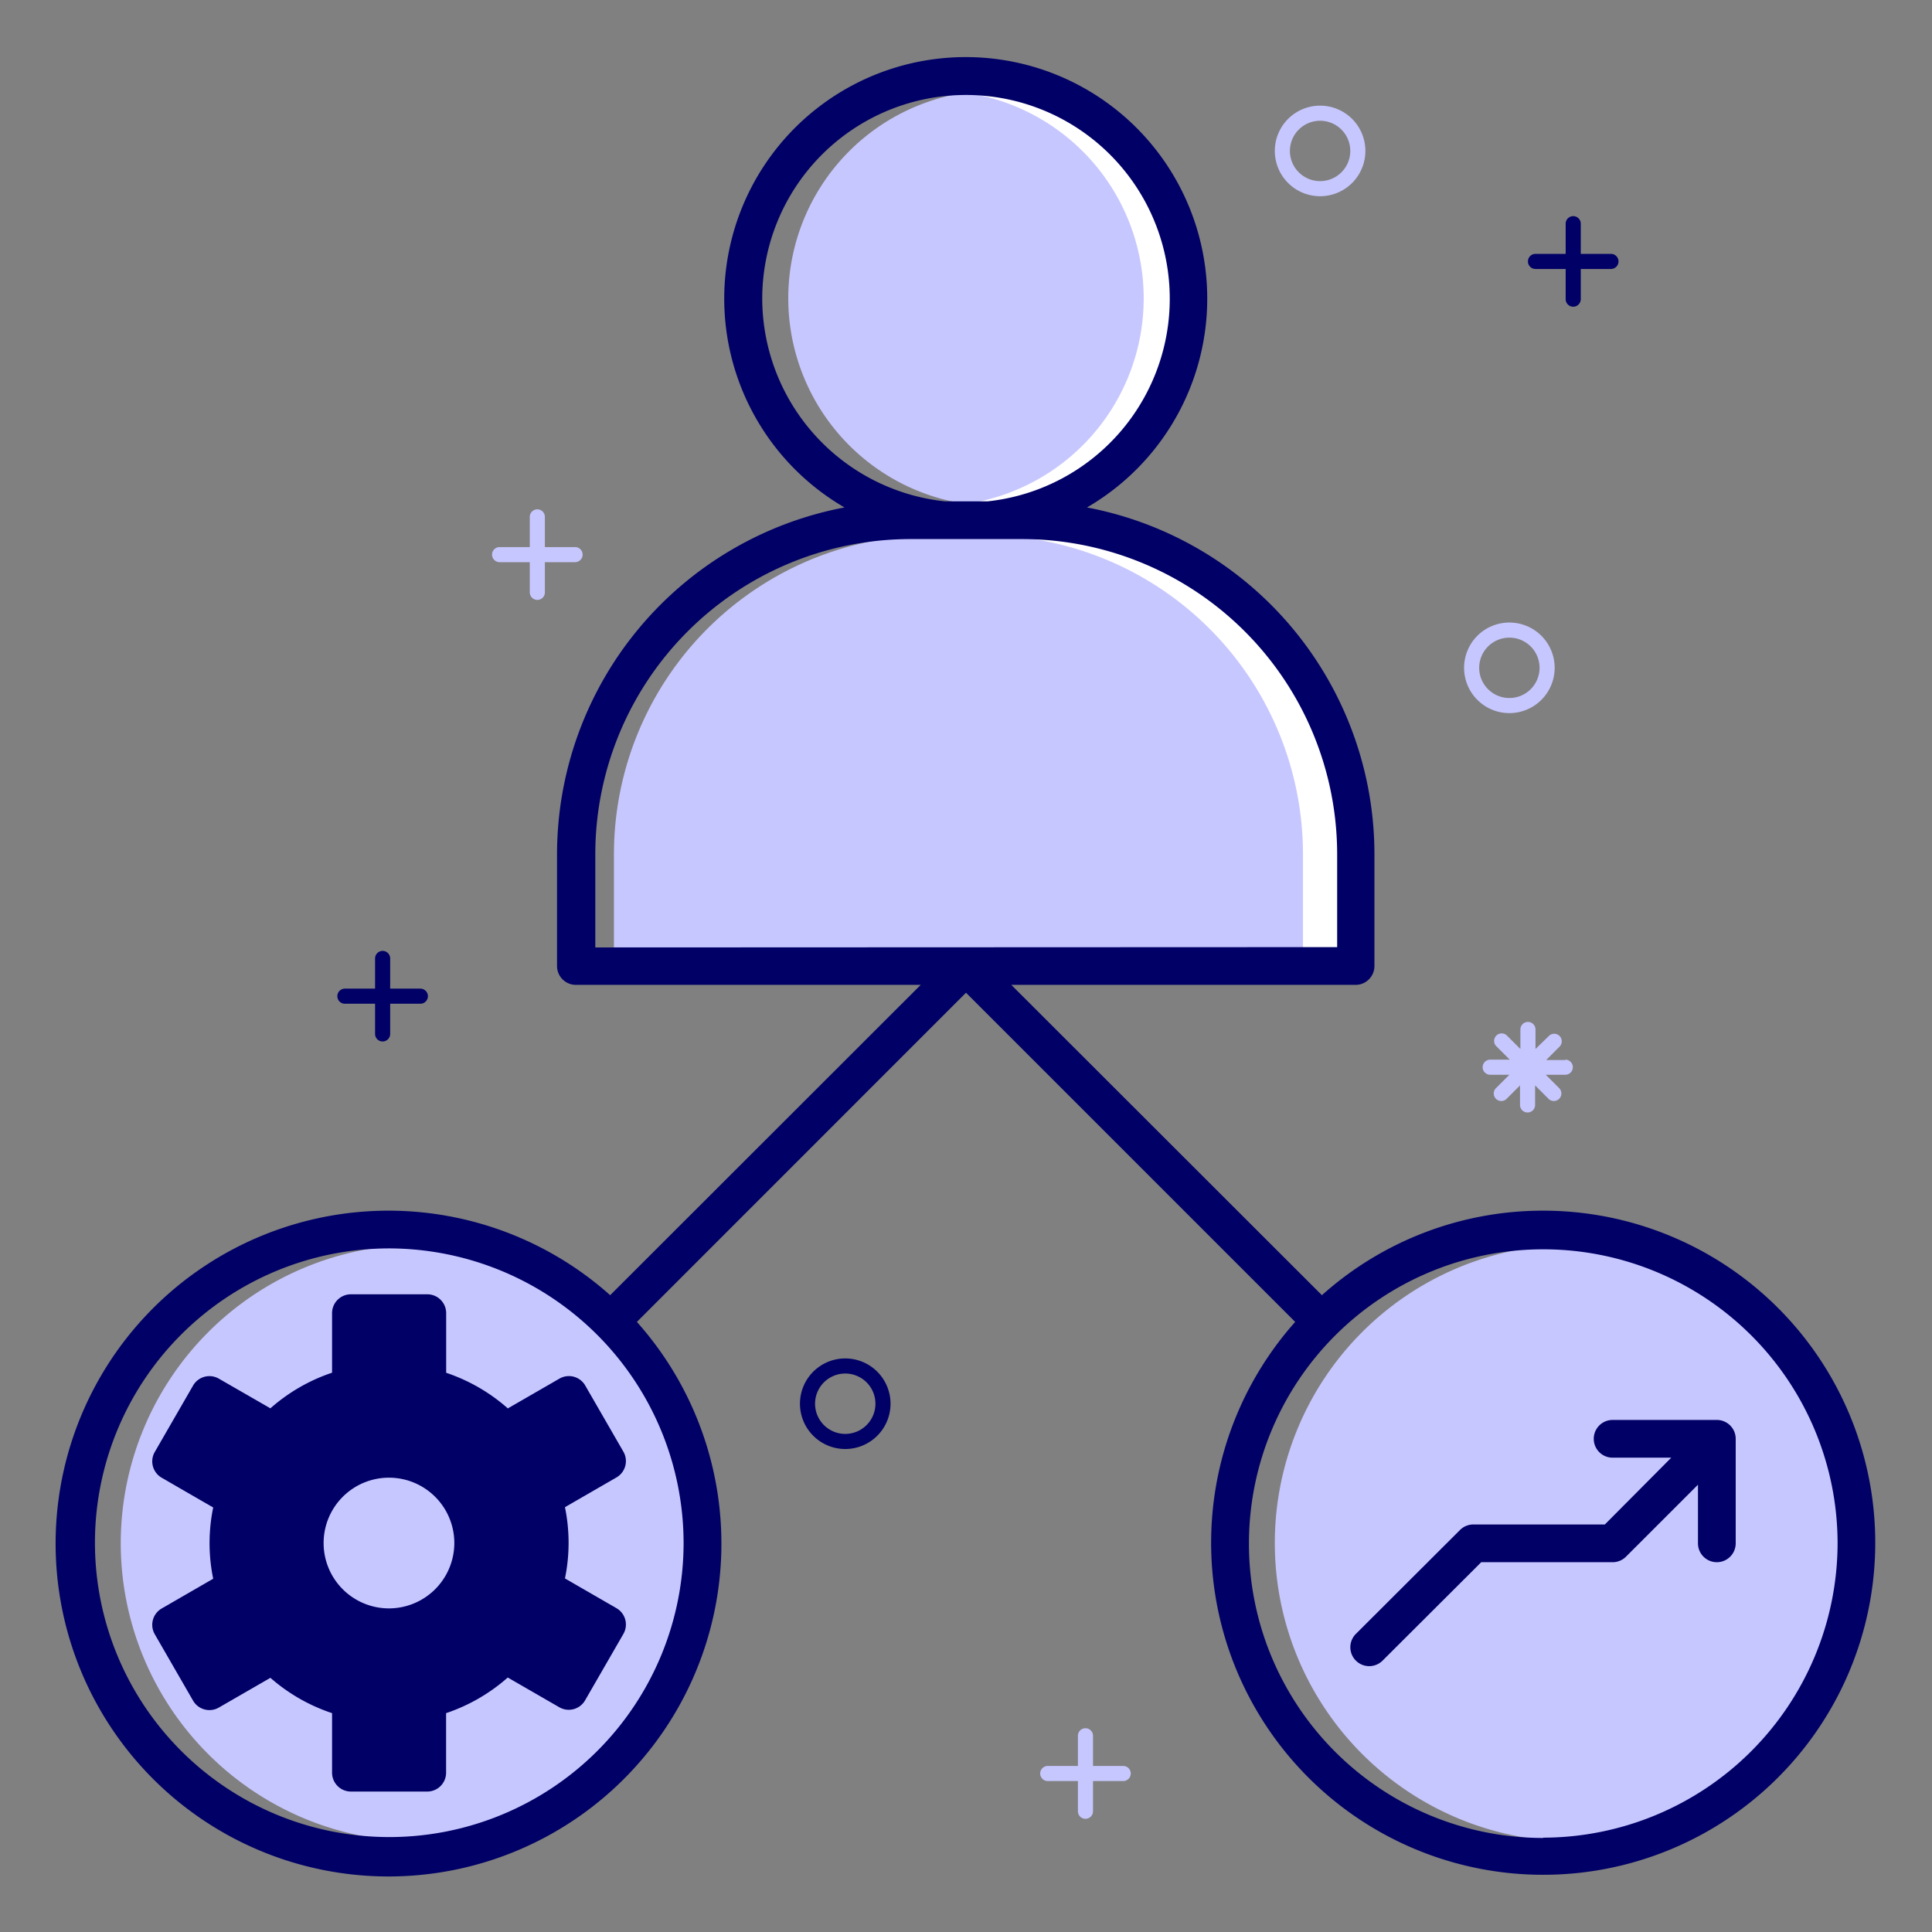 <svg data-name="Layer 1" id="Layer_1" viewBox="0 0 256 256" xmlns="http://www.w3.org/2000/svg"><rect x="0" y="0" width="256" height="256" fill="#808080" stroke="none"/><defs><style>.cls-1{fill:#40bdff;}.cls-2{fill:#2197f7;}.cls-3{fill:#effafe;}.cls-4{fill:#e4ebed;}.cls-5{fill:#fd0;}.cls-6{fill:#263238;}</style></defs><title></title><path d="M208.46,164.92A39.54,39.54,0,1,0,248,204.46,39.59,39.59,0,0,0,208.46,164.92ZM180,216.86,193.82,203a2,2,0,0,1,1.41-.59h17.62l9.81-9.81h-9a2,2,0,0,1,0-4h13.81a2,2,0,0,1,2,2v13.81a2,2,0,0,1-4,0v-9l-10.4,10.4a2,2,0,0,1-1.41.59H196.06l-13.22,13.22a2,2,0,0,1-2.83,0A2,2,0,0,1,180,216.86Z" fill="#c7c7ff" opacity="1" original-fill="#40bdff"></path><path d="M16,204.46a39.54,39.54,0,1,0,39.54-39.54A39.59,39.59,0,0,0,16,204.46Zm65.44-9.09-7.13,4.12.07.35a22.87,22.87,0,0,1,0,9.24l-.07.35,7.13,4.12a2,2,0,0,1,.73,2.73l-5.07,8.79a2,2,0,0,1-2.73.73l-7.14-4.12-.27.24a23.11,23.11,0,0,1-8,4.62l-.34.11v8.25a2,2,0,0,1-2,2H46.47a2,2,0,0,1-2-2v-8.25l-.34-.11a23.12,23.12,0,0,1-8-4.62l-.27-.24-7.14,4.12a2,2,0,0,1-2.73-.73l-5.07-8.79a2,2,0,0,1,.73-2.73l7.13-4.12-.07-.35a22.87,22.87,0,0,1,0-9.24l.07-.35-7.13-4.12a2,2,0,0,1-.73-2.73L26,183.85a2,2,0,0,1,2.73-.73l7.14,4.12.27-.24a23.08,23.08,0,0,1,8-4.62l.34-.11V174a2,2,0,0,1,2-2H56.61a2,2,0,0,1,2,2v8.25l.34.11A23.08,23.08,0,0,1,67,187l.27.24,7.14-4.12a2,2,0,0,1,2.73.73l5.07,8.79A2,2,0,0,1,81.44,195.37Z" fill="#c7c7ff" opacity="1" original-fill="#40bdff"></path><path d="M55.54,164.92a39.69,39.69,0,0,0-5,.33,39.53,39.53,0,0,1,0,78.43,39.54,39.54,0,1,0,5-78.75Z" fill="#c7c7ff" opacity="1" original-fill="#2197f7"></path><path d="M208.46,164.92a39.69,39.69,0,0,0-5,.33,39.53,39.53,0,0,1,0,78.43,39.54,39.54,0,1,0,5-78.75Z" fill="#c7c7ff" opacity="1" original-fill="#2197f7"></path><path d="M134.87,66.92h0a27.55,27.55,0,1,0-5.74,0Z" fill="#c7c7ff" opacity="1" original-fill="#effafe"></path><path d="M81.35,113.16V126h99.31V113.16a42.28,42.28,0,0,0-42.23-42.23H123.58A42.28,42.28,0,0,0,81.35,113.16Z" fill="#c7c7ff" opacity="1" original-fill="#effafe"></path><path d="M132,12a27.63,27.63,0,0,0-4,.29,27.53,27.53,0,0,1,0,54.48l1.14.15h5.74A27.54,27.54,0,0,0,132,12Z" fill="#ffffff" opacity="1" original-fill="#e4ebed"></path><path d="M138.42,70.92h-8a42.28,42.28,0,0,1,42.23,42.23V126h8V113.16A42.28,42.28,0,0,0,138.42,70.92Z" fill="#ffffff" opacity="1" original-fill="#e4ebed"></path><path d="M51.54,195.3a9.16,9.16,0,1,0,9.16,9.16A9.17,9.17,0,0,0,51.54,195.3Z" fill="#c7c7ff" opacity="1" original-fill="#40bdff"></path><path d="M67.91,191.46a2,2,0,0,1-2.44-.35,19.23,19.23,0,0,0-9.33-5.38,2,2,0,0,1-1.52-1.94V176H48.47v7.77a2,2,0,0,1-1.52,1.94,19.23,19.23,0,0,0-9.33,5.38,2,2,0,0,1-2.44.35l-6.72-3.88-3.07,5.32,6.72,3.88a2,2,0,0,1,.92,2.29,19,19,0,0,0,0,10.78,2,2,0,0,1-.92,2.29L25.38,216l3.07,5.32,6.72-3.88a2,2,0,0,1,2.44.35,19.23,19.23,0,0,0,9.33,5.38,2,2,0,0,1,1.52,1.94v7.76h6.15v-7.76a2,2,0,0,1,1.52-1.94,19.23,19.23,0,0,0,9.33-5.38,2,2,0,0,1,2.44-.35l6.72,3.88L77.71,216,71,212.14a2,2,0,0,1-.92-2.29,19,19,0,0,0,0-10.78,2,2,0,0,1,.92-2.29l6.72-3.88-3.07-5.32Zm-3.21,13A13.16,13.16,0,1,1,51.54,191.3,13.18,13.18,0,0,1,64.7,204.46Z" fill="#000066" opacity="1" original-fill="#ffdd00"></path><path d="M204.46,160.42a43.86,43.86,0,0,0-29.3,11.2L134,130.5h45.62a2.5,2.5,0,0,0,2.5-2.5V113.16a46.8,46.8,0,0,0-38.09-45.92,32,32,0,1,0-32.13,0,46.8,46.8,0,0,0-38.09,45.92V128a2.5,2.5,0,0,0,2.5,2.5H122L80.85,171.62a44.11,44.11,0,1,0,3.54,3.54L128,131.54l43.62,43.62a44,44,0,1,0,32.84-14.74Zm-113.88,44a39,39,0,1,1-39-39A39.09,39.09,0,0,1,90.58,204.46ZM101,39.54a27,27,0,1,1,29.88,26.89h-5.69A27.07,27.07,0,0,1,101,39.54Zm-22.12,86V113.16a41.78,41.78,0,0,1,41.73-41.73h14.84a41.78,41.78,0,0,1,41.73,41.73V125.5Zm125.61,118a39,39,0,1,1,39-39A39.09,39.09,0,0,1,204.46,243.5Z" fill="#000066" opacity="1" original-fill="#263238"></path><path d="M51.54,190.8A13.66,13.66,0,1,0,65.2,204.46,13.68,13.68,0,0,0,51.54,190.8Zm0,22.32a8.66,8.66,0,1,1,8.66-8.66A8.67,8.67,0,0,1,51.54,213.12Z" fill="#000066" opacity="1" original-fill="#263238"></path><path d="M74.12,182.68l-6.83,3.94a23.69,23.69,0,0,0-8.17-4.72V174a2.5,2.5,0,0,0-2.5-2.5H46.47A2.5,2.5,0,0,0,44,174v7.89a23.69,23.69,0,0,0-8.17,4.72L29,182.68a2.5,2.5,0,0,0-3.42.92l-5.07,8.79a2.5,2.5,0,0,0,.92,3.42l6.82,3.94a23.37,23.37,0,0,0,0,9.44l-6.82,3.94a2.5,2.5,0,0,0-.92,3.42l5.07,8.79a2.5,2.5,0,0,0,3.42.92l6.83-3.94A23.71,23.71,0,0,0,44,227v7.89a2.5,2.5,0,0,0,2.5,2.5H56.61a2.5,2.5,0,0,0,2.5-2.5V227a23.7,23.7,0,0,0,8.17-4.72l6.83,3.94a2.5,2.5,0,0,0,3.42-.92l5.07-8.79a2.5,2.5,0,0,0-.92-3.42l-6.82-3.94a23.37,23.37,0,0,0,0-9.44l6.82-3.94a2.5,2.5,0,0,0,.92-3.42l-5.07-8.79A2.5,2.5,0,0,0,74.12,182.68Zm-3.38,13.67a2.5,2.5,0,0,0-1.15,2.86,18.54,18.54,0,0,1,0,10.5,2.5,2.5,0,0,0,1.15,2.86L77,216.2l-2.57,4.46L68.16,217a2.5,2.5,0,0,0-3.05.43A18.74,18.74,0,0,1,56,222.71a2.5,2.5,0,0,0-1.91,2.43v7.26H49v-7.26a2.5,2.5,0,0,0-1.91-2.43A18.74,18.74,0,0,1,38,217.46a2.5,2.5,0,0,0-3.05-.43l-6.29,3.63-2.57-4.46,6.28-3.63a2.5,2.5,0,0,0,1.15-2.86,18.55,18.55,0,0,1,0-10.5,2.5,2.5,0,0,0-1.15-2.86l-6.28-3.63,2.57-4.46,6.29,3.63a2.5,2.5,0,0,0,3.05-.43,18.73,18.73,0,0,1,9.09-5.24A2.5,2.5,0,0,0,49,183.79v-7.27h5.15v7.27A2.5,2.5,0,0,0,56,186.21a18.73,18.73,0,0,1,9.09,5.24,2.5,2.5,0,0,0,3.05.43l6.29-3.63L77,192.72Z" fill="#000066" opacity="1" original-fill="#263238"></path><path d="M227.5,188.15H213.68a2.5,2.5,0,0,0,0,5h7.77L212.65,202H195.23a2.5,2.5,0,0,0-1.77.73L179.66,216.5a2.5,2.5,0,1,0,3.54,3.54L196.27,207h17.41a2.5,2.5,0,0,0,1.77-.73l9.54-9.54v7.77a2.5,2.5,0,0,0,5,0V190.65A2.5,2.5,0,0,0,227.5,188.15Z" fill="#000066" opacity="1" original-fill="#263238"></path><path d="M213.46,33.64h-4v-4a1,1,0,0,0-2,0v4h-4a1,1,0,0,0,0,2h4v4a1,1,0,0,0,2,0v-4h4a1,1,0,0,0,0-2Z" fill="#000066" opacity="1" original-fill="#ffdd00"></path><path d="M55.7,131h-4v-4a1,1,0,0,0-2,0v4h-4a1,1,0,0,0,0,2h4v4a1,1,0,0,0,2,0v-4h4a1,1,0,0,0,0-2Z" fill="#000066" opacity="1" original-fill="#ffdd00"></path><path d="M76.2,72.49h-4v-4a1,1,0,0,0-2,0v4h-4a1,1,0,0,0,0,2h4v4a1,1,0,0,0,2,0v-4h4a1,1,0,0,0,0-2Z" fill="#c7c7ff" opacity="1" original-fill="#40bdff"></path><path d="M148.83,234h-4v-4a1,1,0,0,0-2,0v4h-4a1,1,0,0,0,0,2h4v4a1,1,0,1,0,2,0v-4h4a1,1,0,0,0,0-2Z" fill="#c7c7ff" opacity="1" original-fill="#40bdff"></path><path d="M200,94.49a6,6,0,1,1,6-6A6,6,0,0,1,200,94.49Zm0-10a4,4,0,1,0,4,4A4,4,0,0,0,200,84.49Z" fill="#c7c7ff" opacity="1" original-fill="#40bdff"></path><path d="M174.92,26a6,6,0,1,1,6-6A6,6,0,0,1,174.92,26Zm0-10a4,4,0,1,0,4,4A4,4,0,0,0,174.92,16Z" fill="#c7c7ff" opacity="1" original-fill="#40bdff"></path><path d="M112,192a6,6,0,1,1,6-6A6,6,0,0,1,112,192Zm0-10a4,4,0,1,0,4,4A4,4,0,0,0,112,182Z" fill="#000066" opacity="1" original-fill="#ffdd00"></path><path d="M207.46,140.46h-2.59l1.83-1.83a1,1,0,0,0-1.41-1.41L203.46,139v-2.59a1,1,0,1,0-2,0V139l-1.83-1.83a1,1,0,0,0-1.41,1.41l1.83,1.83h-2.59a1,1,0,0,0,0,2H200l-1.83,1.83a1,1,0,0,0,1.41,1.41l1.83-1.83v2.59a1,1,0,0,0,2,0v-2.59l1.83,1.83a1,1,0,0,0,1.41-1.41l-1.83-1.83h2.59a1,1,0,0,0,0-2Z" fill="#c7c7ff" opacity="1" original-fill="#40bdff"></path></svg>